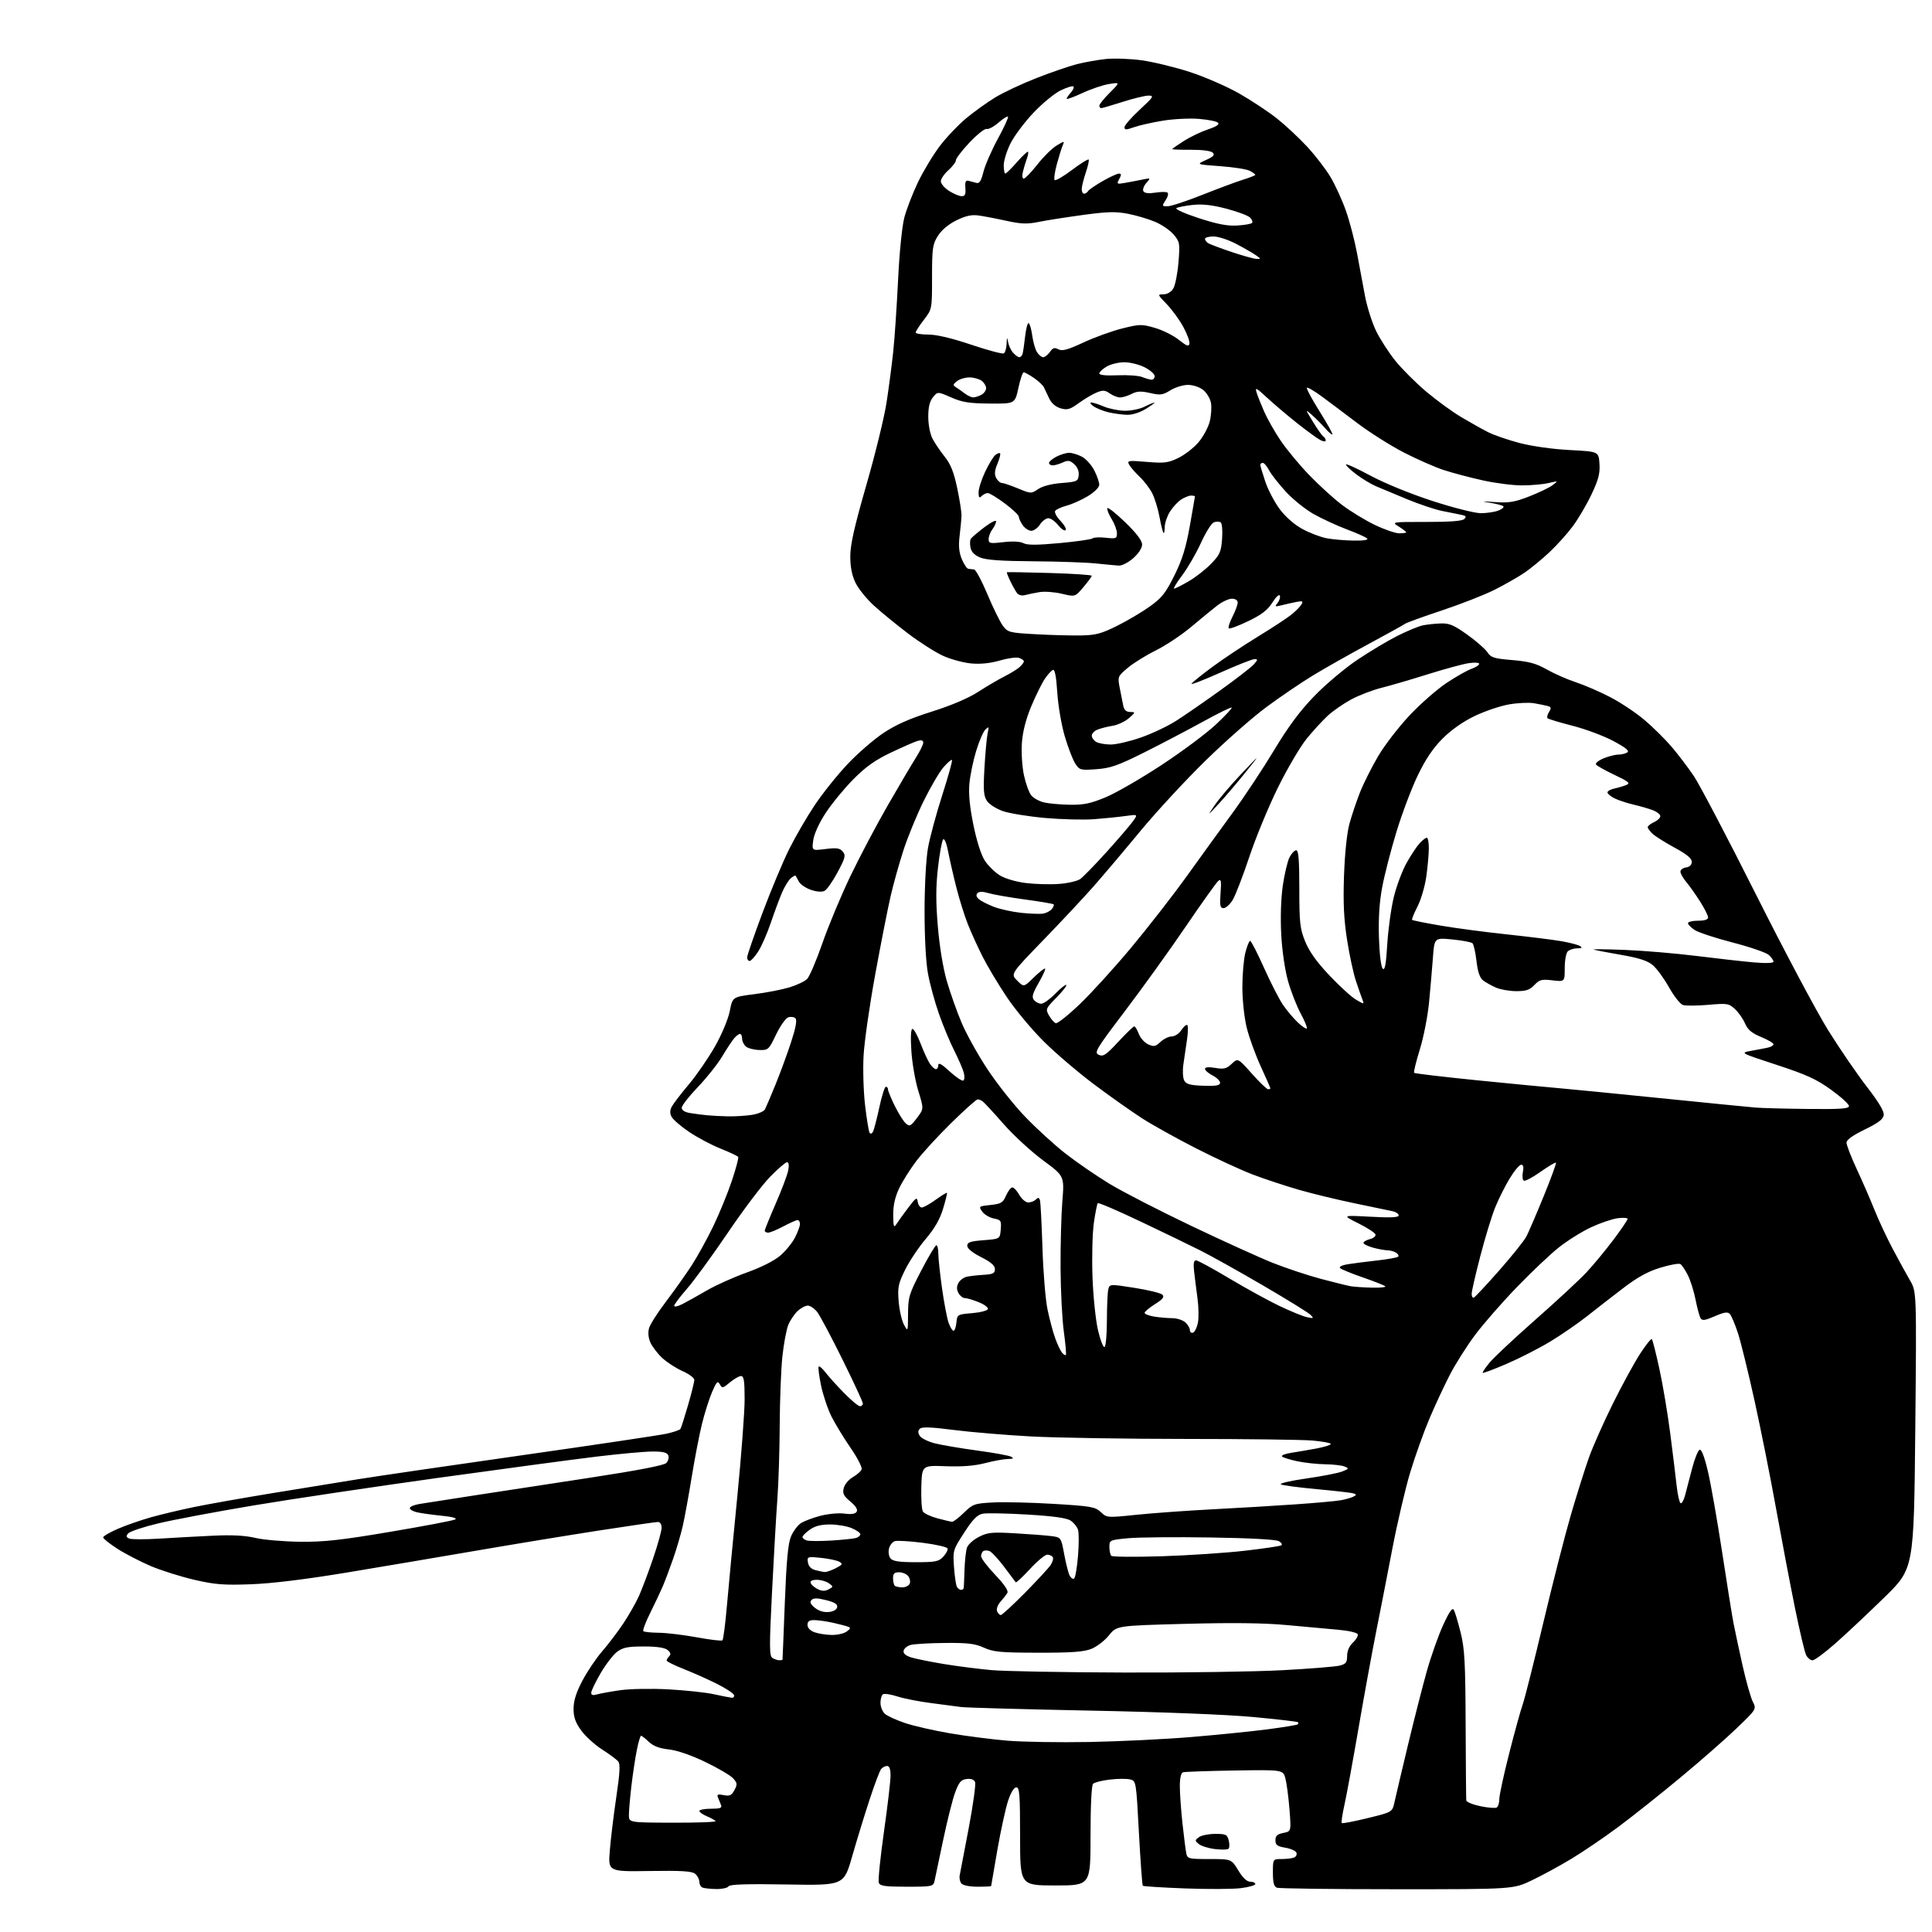 <?xml version="1.0" encoding="UTF-8" standalone="no"?>
<!-- Filename: 622bdcf2ebc4b64c7fbf3cb2ba1ba54f3d997367e44d9cf8ba687ddeae1b33e8.svg -->
<!-- Created with https://svgstud.io -->
<svg
  version="1.1"
  xmlns="http://www.w3.org/2000/svg"
  xmlns:xlink="http://www.w3.org/1999/xlink"
  xmlns:svg="http://www.w3.org/2000/svg"
  xmlns:rdf="http://www.w3.org/1999/02/22-rdf-syntax-ns#"
  xmlns:cc="http://creativecommons.org/ns#"
  xmlns:dc="http://purl.org/dc/elements/1.1/"
  viewBox="0 0 768 768"
  width="768"
  height="768"
  role="img"
  aria-labelledby="titleID descID"
>
  <title id="titleID">Old samurai</title>
  <desc id="descID">AI-generated SVG illustration: Old samurai, created on https://svgstud.io</desc>

  <rect width="100%" height="100%" fill="white" />


  <path stroke="none" fill="black" fill-rule="evenodd" d="M284.69,750.92C282.39,750.88 279.94,750.62 279.25,750.34C278.56,750.06 278.00,749.03 278.00,748.04C278.00,747.05 277.25,745.63 276.34,744.87C275.05,743.81 270.99,743.56 258.20,743.75C241.72,744.01 241.72,744.01 242.42,735.49C242.80,730.81 243.96,721.26 245.00,714.27C246.43,704.63 246.61,701.23 245.74,700.18C245.10,699.42 242.22,697.28 239.32,695.43C236.43,693.58 232.69,690.18 231.03,687.88C228.74,684.72 228.00,682.62 228.00,679.25C228.00,676.09 229.02,672.85 231.50,668.12C233.43,664.46 236.95,659.22 239.33,656.48C241.70,653.74 245.46,648.80 247.68,645.50C249.89,642.20 252.72,637.25 253.96,634.50C255.20,631.75 257.74,625.02 259.60,619.55C261.47,614.08 263.00,608.57 263.00,607.30C263.00,605.97 262.40,605.00 261.56,605.00C260.77,605.00 249.86,606.59 237.31,608.53C224.77,610.48 203.03,614.05 189.00,616.47C174.97,618.88 152.03,622.76 138.00,625.09C121.35,627.84 108.07,629.47 99.73,629.77C88.94,630.17 85.46,629.89 77.28,628.00C71.95,626.77 64.20,624.33 60.05,622.58C55.90,620.82 49.91,617.73 46.75,615.71C43.59,613.68 41.00,611.63 41.00,611.14C41.00,610.66 43.63,609.12 46.85,607.73C50.06,606.33 56.02,604.26 60.10,603.12C64.17,601.98 71.93,600.14 77.34,599.03C82.75,597.92 96.70,595.45 108.34,593.54C119.98,591.64 135.35,589.14 142.50,587.99C149.65,586.84 178.93,582.56 207.56,578.48C236.19,574.40 261.95,570.56 264.80,569.95C267.65,569.34 270.22,568.46 270.50,568.00C270.78,567.54 272.14,563.29 273.51,558.57C274.88,553.84 276.00,549.32 276.00,548.53C276.00,547.74 273.86,546.15 271.25,545.00C268.64,543.84 264.98,541.46 263.13,539.70C261.28,537.94 259.20,535.19 258.50,533.58C257.72,531.77 257.53,529.62 258.02,527.93C258.45,526.43 261.49,521.67 264.78,517.35C268.06,513.03 272.64,506.57 274.96,503.00C277.27,499.43 281.13,492.42 283.54,487.43C285.94,482.45 289.25,474.37 290.89,469.49C292.53,464.60 293.68,460.30 293.45,459.91C293.21,459.53 290.04,458.03 286.39,456.57C282.75,455.11 277.13,452.12 273.91,449.94C270.68,447.75 267.57,445.07 266.99,443.98C266.23,442.56 266.26,441.39 267.07,439.86C267.70,438.69 270.77,434.69 273.89,430.97C277.01,427.26 281.68,420.46 284.28,415.86C286.96,411.11 289.47,405.09 290.10,401.90C291.20,396.30 291.20,396.30 299.85,395.20C304.61,394.60 310.89,393.38 313.81,392.50C316.72,391.61 319.89,390.11 320.85,389.15C321.80,388.20 324.53,381.81 326.91,374.96C329.29,368.11 334.25,356.20 337.94,348.50C341.62,340.80 348.34,328.08 352.85,320.23C357.37,312.38 362.40,303.86 364.03,301.28C365.67,298.71 367.00,295.99 367.00,295.24C367.00,294.29 366.31,294.07 364.75,294.53C363.51,294.89 358.72,296.99 354.10,299.19C347.74,302.23 344.11,304.82 339.10,309.90C335.47,313.58 330.55,319.59 328.16,323.25C325.56,327.24 323.60,331.57 323.27,334.05C322.71,338.18 322.71,338.18 328.16,337.50C332.62,336.94 333.86,337.13 335.02,338.52C336.26,340.02 336.01,341.00 332.97,346.71C331.06,350.28 328.74,353.60 327.82,354.10C326.76,354.66 324.76,354.53 322.42,353.75C320.37,353.06 318.20,351.60 317.60,350.50C316.99,349.40 316.40,348.32 316.27,348.11C316.15,347.89 315.30,348.34 314.39,349.09C313.47,349.85 311.89,352.43 310.86,354.82C309.84,357.22 307.83,362.62 306.40,366.84C304.97,371.05 302.72,376.19 301.39,378.25C300.06,380.31 298.53,382.00 297.99,382.00C297.44,382.00 297.00,381.36 297.00,380.58C297.00,379.80 299.75,371.81 303.12,362.83C306.49,353.85 311.26,342.45 313.73,337.50C316.20,332.55 320.75,324.71 323.84,320.09C326.93,315.46 332.77,308.16 336.82,303.86C340.86,299.56 347.32,293.94 351.18,291.38C356.20,288.04 361.65,285.63 370.43,282.87C378.20,280.42 384.93,277.55 388.85,275.02C392.24,272.83 396.93,270.07 399.26,268.90C401.59,267.73 404.29,266.07 405.25,265.23C406.21,264.38 407.00,263.34 407.00,262.91C407.00,262.48 406.13,261.86 405.06,261.52C404.00,261.18 400.55,261.66 397.39,262.58C393.63,263.67 389.72,264.07 386.07,263.73C383.01,263.45 378.02,262.11 375.00,260.75C371.98,259.40 365.70,255.41 361.06,251.90C356.42,248.38 350.26,243.35 347.38,240.72C344.50,238.09 341.21,234.01 340.07,231.65C338.66,228.73 338.00,225.40 338.00,221.16C338.00,216.51 339.61,209.39 344.41,192.73C347.94,180.50 351.54,165.78 352.42,160.00C353.31,154.22 354.49,145.22 355.05,140.00C355.61,134.78 356.48,121.95 356.99,111.50C357.52,100.47 358.57,89.98 359.48,86.50C360.34,83.20 362.78,76.90 364.88,72.50C366.99,68.10 370.87,61.65 373.51,58.16C376.15,54.67 380.88,49.68 384.02,47.06C387.17,44.44 392.41,40.68 395.66,38.70C398.92,36.73 406.29,33.27 412.04,31.02C417.79,28.78 424.98,26.30 428.00,25.53C431.02,24.75 436.20,23.82 439.50,23.47C442.80,23.11 449.26,23.34 453.86,23.97C458.46,24.61 467.10,26.71 473.06,28.65C479.02,30.59 487.86,34.45 492.70,37.22C497.54,39.99 504.25,44.44 507.62,47.11C510.98,49.78 516.38,54.82 519.62,58.31C522.85,61.80 527.04,67.25 528.92,70.41C530.81,73.58 533.56,79.62 535.04,83.83C536.52,88.05 538.48,95.55 539.41,100.50C540.33,105.45 541.76,113.10 542.58,117.50C543.40,121.90 545.39,128.20 546.99,131.50C548.59,134.80 552.07,140.19 554.72,143.48C557.38,146.76 562.91,152.28 567.02,155.74C571.14,159.20 577.42,163.77 581.00,165.89C584.58,168.01 589.36,170.69 591.64,171.84C593.92,172.99 599.54,174.91 604.14,176.12C609.03,177.40 617.27,178.55 624.00,178.90C635.50,179.50 635.50,179.50 635.81,184.36C636.06,188.24 635.42,190.69 632.64,196.54C630.73,200.57 627.39,206.26 625.22,209.18C623.05,212.11 618.85,216.77 615.89,219.55C612.92,222.32 608.48,225.98 606.00,227.67C603.52,229.35 598.18,232.40 594.13,234.44C590.08,236.48 580.63,240.18 573.13,242.67C565.63,245.16 559.05,247.55 558.50,247.98C557.95,248.41 551.42,252.03 544.00,256.02C536.58,260.01 526.66,265.62 521.96,268.48C517.26,271.33 508.94,276.98 503.47,281.03C497.99,285.07 487.04,294.70 479.14,302.44C471.23,310.17 459.56,322.80 453.20,330.50C446.84,338.20 438.46,348.10 434.58,352.50C430.70,356.90 421.71,366.50 414.61,373.83C401.71,387.16 401.71,387.16 404.34,389.80C406.98,392.43 406.98,392.43 410.78,388.71C412.87,386.67 414.94,385.00 415.37,385.00C415.80,385.00 414.72,387.49 412.98,390.53C410.42,395.01 410.05,396.35 411.03,397.53C411.70,398.34 413.00,399.00 413.92,399.00C414.84,399.00 417.34,397.21 419.48,395.02C421.62,392.83 423.60,391.26 423.87,391.54C424.15,391.82 422.38,394.07 419.95,396.55C415.67,400.92 415.57,401.15 417.01,403.70C417.83,405.15 419.04,406.52 419.69,406.73C420.35,406.95 424.57,403.61 429.08,399.31C433.59,395.02 442.74,384.98 449.41,377.00C456.08,369.02 466.07,356.20 471.61,348.50C477.14,340.80 485.46,329.32 490.08,322.98C494.71,316.64 502.08,305.51 506.46,298.23C512.11,288.83 516.74,282.61 522.46,276.70C526.88,272.12 534.56,265.65 539.52,262.32C544.49,258.98 551.69,254.68 555.52,252.75C559.36,250.83 563.85,248.96 565.50,248.61C567.15,248.26 570.37,247.91 572.65,247.83C576.10,247.70 577.87,248.45 583.25,252.28C586.79,254.81 590.40,257.97 591.27,259.29C592.65,261.40 593.88,261.79 601.17,262.39C607.81,262.95 610.60,263.71 614.94,266.16C617.94,267.85 623.11,270.12 626.44,271.21C629.77,272.30 635.90,274.95 640.06,277.11C644.22,279.26 650.40,283.38 653.78,286.26C657.17,289.14 662.02,293.95 664.56,296.94C667.10,299.93 671.02,305.08 673.27,308.40C675.52,311.72 686.64,332.89 697.97,355.46C709.30,378.03 722.26,402.41 726.77,409.62C731.27,416.84 738.15,426.87 742.04,431.92C746.86,438.15 749.03,441.79 748.81,443.29C748.58,444.92 746.61,446.41 741.27,449.00C736.47,451.33 734.03,453.08 734.02,454.23C734.01,455.18 735.84,459.91 738.08,464.73C740.33,469.55 743.51,476.88 745.16,481.00C746.81,485.12 750.08,492.10 752.41,496.50C754.74,500.90 757.83,506.52 759.27,509.00C761.88,513.50 761.88,513.50 761.35,568.50C760.81,623.50 760.81,623.50 749.16,634.90C742.75,641.17 734.01,649.38 729.74,653.15C725.48,656.92 721.33,660.00 720.53,660.00C719.73,660.00 718.59,659.10 718.00,658.00C717.41,656.90 715.36,648.24 713.44,638.75C711.52,629.26 708.17,611.60 705.98,599.50C703.80,587.40 699.98,568.27 697.50,557.00C695.02,545.73 692.04,533.58 690.88,530.00C689.71,526.42 688.25,522.96 687.63,522.31C686.76,521.39 685.39,521.60 681.66,523.22C677.79,524.91 676.66,525.07 676.01,524.02C675.57,523.30 674.66,519.97 674.01,516.63C673.35,513.29 671.96,508.88 670.92,506.84C669.88,504.80 668.55,502.84 667.97,502.48C667.39,502.12 663.82,502.77 660.04,503.92C655.08,505.43 650.98,507.68 645.33,511.99C641.02,515.28 634.50,520.34 630.84,523.24C627.17,526.13 620.60,530.66 616.23,533.30C611.86,535.94 604.11,539.90 599.02,542.10C593.93,544.29 589.60,545.93 589.41,545.74C589.21,545.55 590.43,543.72 592.11,541.68C593.80,539.64 602.00,531.96 610.34,524.61C618.68,517.27 627.77,508.84 630.55,505.88C633.33,502.92 638.17,497.08 641.30,492.91C644.44,488.74 647.00,484.97 647.00,484.53C647.00,484.09 645.20,483.98 643.00,484.27C640.80,484.57 636.03,486.20 632.40,487.90C628.77,489.60 623.01,493.21 619.60,495.92C616.20,498.63 608.71,505.72 602.96,511.68C597.20,517.63 589.79,526.11 586.49,530.50C583.18,534.90 578.62,542.10 576.34,546.50C574.07,550.90 570.39,558.80 568.17,564.05C565.95,569.29 562.54,578.83 560.60,585.22C558.67,591.62 555.46,605.33 553.47,615.68C551.49,626.03 548.57,641.02 546.97,649.00C545.38,656.98 542.25,674.08 540.03,687.00C537.81,699.92 535.30,713.59 534.45,717.38C533.61,721.16 533.12,724.45 533.36,724.70C533.61,724.94 538.23,724.06 543.63,722.74C553.46,720.34 553.46,720.34 554.32,716.42C554.79,714.26 557.18,704.17 559.61,694.00C562.05,683.83 565.44,670.55 567.13,664.50C568.83,658.45 571.77,650.12 573.67,646.00C576.19,640.52 577.34,638.90 577.94,640.00C578.40,640.83 579.61,644.88 580.63,649.00C582.22,655.39 582.52,660.80 582.61,685.50C582.68,701.45 582.79,715.03 582.86,715.68C582.94,716.33 585.47,717.37 588.49,718.00C591.50,718.62 594.43,718.85 594.99,718.51C595.54,718.16 596.00,716.65 596.00,715.14C596.00,713.63 597.77,705.44 599.94,696.95C602.10,688.45 604.52,679.69 605.32,677.47C606.11,675.25 609.79,660.63 613.51,644.97C617.22,629.31 622.17,609.98 624.50,602.00C626.84,594.02 630.03,583.90 631.59,579.50C633.15,575.10 637.45,565.42 641.13,558.00C644.81,550.58 649.69,541.64 651.97,538.14C654.24,534.64 656.34,532.01 656.64,532.31C656.93,532.60 658.28,537.94 659.64,544.17C661.00,550.40 662.95,562.02 663.97,570.00C664.99,577.98 666.14,587.31 666.51,590.75C666.89,594.19 667.58,597.24 668.05,597.53C668.52,597.82 669.35,596.36 669.88,594.28C670.42,592.20 671.68,587.39 672.68,583.58C673.68,579.77 675.02,576.49 675.65,576.28C676.38,576.04 677.60,579.28 678.93,584.93C680.10,589.90 682.61,604.21 684.53,616.73C686.44,629.25 688.48,641.98 689.05,645.00C689.63,648.02 691.27,655.67 692.68,662.00C694.10,668.33 695.94,674.83 696.76,676.45C698.26,679.40 698.26,679.40 690.38,686.98C686.05,691.15 675.96,699.99 667.96,706.63C659.96,713.27 648.87,722.09 643.31,726.22C637.75,730.36 629.43,736.02 624.82,738.80C620.22,741.59 613.10,745.47 609.00,747.43C601.56,751.00 601.56,751.00 555.36,751.00C529.95,751.00 508.45,750.73 507.58,750.39C506.41,749.94 506.00,748.39 506.00,744.39C506.00,739.00 506.00,739.00 509.42,739.00C511.30,739.00 513.52,738.74 514.36,738.42C515.19,738.10 515.64,737.23 515.36,736.49C515.08,735.75 513.08,734.85 510.92,734.49C507.70,733.94 507.00,733.42 507.00,731.54C507.00,729.77 507.72,729.11 510.14,728.62C513.27,728.00 513.27,728.00 512.59,719.25C512.21,714.44 511.48,708.92 510.98,707.00C510.06,703.50 510.06,703.50 490.78,703.80C480.18,703.97 470.94,704.30 470.25,704.52C469.47,704.78 469.00,706.85 469.00,710.05C469.00,712.86 469.47,719.51 470.05,724.83C470.63,730.15 471.31,735.51 471.57,736.75C472.01,738.88 472.52,739.00 480.78,739.00C489.51,739.00 489.51,739.00 492.23,743.50C494.02,746.46 495.65,748.00 496.98,748.00C498.09,748.00 499.00,748.42 499.00,748.93C499.00,749.44 496.41,750.18 493.25,750.57C490.09,750.97 480.13,751.02 471.11,750.68C462.10,750.34 454.53,749.86 454.29,749.62C454.04,749.37 453.35,739.90 452.74,728.56C451.64,708.04 451.63,707.94 449.24,707.35C447.92,707.01 444.30,707.04 441.18,707.41C438.07,707.77 435.07,708.53 434.51,709.09C433.90,709.71 433.50,717.83 433.50,729.80C433.50,749.50 433.50,749.50 419.50,749.50C405.50,749.50 405.50,749.50 405.50,730.00C405.50,713.33 405.28,710.50 404.00,710.50C403.08,710.50 401.82,712.55 400.73,715.84C399.76,718.77 397.84,727.54 396.48,735.31C395.12,743.09 394.00,749.57 394.00,749.72C394.00,749.88 391.58,750.00 388.62,750.00C385.43,750.00 382.81,749.47 382.16,748.70C381.57,747.98 381.27,746.52 381.50,745.45C381.73,744.38 383.33,735.97 385.07,726.77C386.81,717.56 387.95,709.32 387.62,708.45C387.22,707.41 386.07,706.98 384.28,707.18C382.02,707.45 381.23,708.36 379.69,712.50C378.67,715.25 376.52,723.80 374.91,731.50C373.31,739.20 371.76,746.51 371.48,747.75C370.98,749.91 370.53,750.00 360.45,750.00C351.82,750.00 349.83,749.72 349.34,748.43C349.00,747.57 349.93,738.46 351.38,728.18C352.84,717.91 354.02,707.81 354.01,705.75C354.00,703.24 353.55,702.00 352.62,702.00C351.86,702.00 350.79,702.56 350.24,703.25C349.69,703.94 347.61,709.45 345.63,715.50C343.64,721.55 340.54,731.67 338.73,738.00C335.43,749.50 335.43,749.50 312.86,749.11C296.72,748.84 290.09,749.05 289.58,749.86C289.20,750.49 287.00,750.96 284.69,750.92zM488.31,734.95C487.86,735.31 485.41,735.34 482.86,735.02C480.31,734.70 477.46,733.80 476.52,733.02C474.92,731.69 474.93,731.53 476.60,730.30C477.58,729.59 480.50,729.00 483.08,729.00C487.33,729.00 487.85,729.25 488.45,731.64C488.81,733.10 488.75,734.59 488.31,734.95zM267.44,724.55C277.03,724.58 284.68,724.30 284.46,723.93C284.23,723.56 282.68,722.70 281.02,722.01C279.36,721.32 278.00,720.36 278.00,719.88C278.00,719.40 280.07,719.00 282.61,719.00C286.31,719.00 287.09,718.70 286.61,717.50C286.27,716.67 285.73,715.33 285.39,714.50C284.91,713.31 285.38,713.13 287.68,713.59C290.07,714.06 290.81,713.72 291.95,711.59C293.17,709.31 293.11,708.78 291.42,706.91C290.37,705.75 285.38,702.82 280.34,700.40C274.67,697.68 269.13,695.78 265.83,695.42C262.11,695.01 259.73,694.11 257.95,692.42C256.54,691.09 255.14,690.00 254.83,690.00C254.52,690.00 253.76,692.59 253.13,695.75C252.50,698.91 251.54,705.31 250.99,709.97C250.45,714.63 250.00,719.81 250.00,721.47C250.00,724.50 250.00,724.50 267.44,724.55zM433.00,692.47C444.82,692.25 463.05,691.37 473.50,690.50C483.95,689.63 497.66,688.24 503.96,687.42C510.26,686.59 515.62,685.71 515.87,685.46C516.13,685.21 516.15,684.81 515.92,684.59C515.69,684.36 507.74,683.44 498.25,682.55C487.89,681.57 461.93,680.55 433.25,679.99C406.99,679.47 383.93,678.83 382.00,678.56C380.07,678.28 374.68,677.58 370.00,676.98C365.32,676.39 359.37,675.22 356.77,674.38C354.17,673.54 351.58,673.14 351.02,673.49C350.46,673.83 350.00,675.37 350.00,676.90C350.00,678.44 350.79,680.40 351.75,681.26C352.71,682.12 356.34,683.78 359.81,684.95C363.29,686.11 371.39,687.96 377.81,689.05C384.24,690.14 394.45,691.45 400.50,691.95C406.55,692.45 421.18,692.69 433.00,692.47zM290.83,674.87C291.57,674.94 291.98,674.44 291.76,673.77C291.53,673.09 288.45,671.09 284.92,669.32C281.39,667.56 275.46,664.91 271.75,663.44C268.04,661.98 265.00,660.47 265.00,660.09C265.00,659.71 265.47,658.93 266.04,658.36C266.77,657.63 266.57,656.88 265.39,655.91C264.25,654.96 261.13,654.50 255.92,654.50C249.58,654.50 247.63,654.89 245.32,656.60C243.77,657.76 240.82,661.59 238.77,665.10C236.72,668.62 235.03,672.11 235.02,672.87C235.01,673.82 235.69,674.03 237.25,673.57C238.49,673.20 242.65,672.45 246.50,671.89C250.40,671.33 258.88,671.18 265.65,671.54C272.33,671.90 280.43,672.76 283.65,673.46C286.87,674.17 290.10,674.80 290.83,674.87zM446.84,664.86C470.67,664.94 499.02,664.52 509.84,663.93C520.65,663.35 530.85,662.53 532.50,662.11C535.03,661.47 535.50,660.87 535.50,658.24C535.50,656.27 536.35,654.33 537.80,652.97C539.07,651.79 539.93,650.30 539.72,649.66C539.51,649.00 536.13,648.22 531.92,647.85C527.84,647.50 518.65,646.66 511.50,645.99C502.46,645.15 490.19,645.00 471.20,645.50C443.91,646.23 443.91,646.23 440.84,650.05C439.15,652.16 436.01,654.58 433.86,655.44C430.84,656.65 426.05,657.00 412.73,656.98C397.73,656.96 394.94,656.70 391.14,654.98C387.58,653.36 384.75,653.02 375.64,653.10C369.51,653.15 363.38,653.51 362.01,653.89C360.63,654.28 359.37,655.31 359.20,656.20C358.99,657.27 359.99,658.15 362.20,658.84C364.01,659.41 369.85,660.59 375.17,661.47C380.49,662.35 389.04,663.44 394.17,663.90C399.30,664.35 423.00,664.79 446.84,664.86zM309.75,659.98C310.44,659.99 311.03,659.89 311.06,659.75C311.09,659.61 311.51,649.38 311.98,637.00C312.63,620.33 313.26,613.53 314.43,610.77C315.30,608.72 317.06,606.35 318.35,605.50C319.64,604.66 323.14,603.33 326.14,602.55C329.13,601.77 333.42,601.38 335.66,601.68C338.42,602.05 340.00,601.81 340.54,600.94C341.06,600.09 340.21,598.70 338.04,596.89C335.32,594.63 334.86,593.68 335.41,591.50C335.77,590.05 337.40,588.11 339.02,587.18C340.64,586.26 342.21,584.87 342.51,584.10C342.81,583.34 340.85,579.51 338.15,575.60C335.46,571.70 332.04,566.08 330.55,563.13C329.06,560.17 327.18,554.60 326.38,550.75C325.58,546.90 325.16,543.51 325.45,543.22C325.74,542.93 326.96,544.00 328.18,545.60C329.39,547.19 332.70,550.86 335.54,553.75C338.38,556.64 341.21,559.00 341.85,559.00C342.48,559.00 343.00,558.51 343.00,557.91C343.00,557.32 339.36,549.45 334.90,540.43C330.45,531.41 325.92,522.90 324.83,521.51C323.74,520.13 322.07,519.00 321.12,519.00C320.16,519.00 318.34,519.96 317.08,521.14C315.81,522.32 314.15,524.79 313.38,526.62C312.62,528.46 311.55,534.14 311.01,539.23C310.47,544.33 310.00,556.60 309.95,566.50C309.90,576.40 309.48,589.67 309.01,596.00C308.54,602.33 307.59,618.90 306.89,632.82C305.79,654.73 305.82,658.27 307.06,659.06C307.85,659.56 309.06,659.98 309.75,659.98zM287.17,652.06C287.53,651.75 288.35,645.42 288.99,638.00C289.63,630.58 291.47,611.23 293.08,595.00C294.68,578.77 296.00,561.34 296.00,556.25C296.00,548.92 295.71,547.00 294.58,547.00C293.79,547.00 291.80,548.14 290.14,549.53C287.34,551.89 287.07,551.94 286.14,550.28C285.29,548.76 284.84,549.21 283.07,553.33C281.93,555.99 280.14,561.61 279.09,565.83C278.04,570.05 276.19,579.58 274.99,587.00C273.78,594.42 272.18,603.20 271.43,606.50C270.68,609.80 268.97,615.65 267.63,619.50C266.29,623.35 264.43,628.30 263.50,630.50C262.56,632.70 260.30,637.50 258.47,641.16C256.64,644.82 255.41,648.08 255.74,648.41C256.07,648.73 258.85,649.02 261.92,649.05C264.99,649.08 271.77,649.90 277.00,650.86C282.23,651.83 286.80,652.37 287.17,652.06zM330.56,649.92C332.79,649.96 335.49,649.36 336.56,648.57C338.17,647.39 338.25,647.05 337.00,646.60C336.18,646.30 333.48,645.60 331.00,645.05C328.52,644.50 325.26,644.04 323.75,644.02C321.70,644.01 321.00,644.49 321.00,645.92C321.00,647.10 322.06,648.22 323.75,648.84C325.26,649.39 328.33,649.88 330.56,649.92zM397.83,642.00C398.32,642.00 402.60,638.06 407.35,633.25C412.10,628.44 416.69,623.49 417.55,622.25C418.41,621.01 418.84,619.55 418.50,619.00C418.16,618.45 417.17,618.00 416.29,618.00C415.42,618.00 412.32,620.58 409.41,623.73C406.50,626.88 403.97,629.24 403.77,628.98C403.58,628.72 401.50,625.95 399.16,622.84C396.81,619.72 394.20,616.91 393.35,616.58C392.51,616.26 391.41,616.25 390.91,616.56C390.41,616.87 390.00,617.80 390.00,618.63C390.00,619.47 392.52,622.79 395.60,626.01C399.22,629.81 400.93,632.34 400.45,633.19C400.04,633.91 398.81,635.49 397.72,636.70C396.63,637.91 396.01,639.59 396.34,640.45C396.67,641.30 397.34,642.00 397.83,642.00zM329.41,640.80C331.29,640.62 332.60,639.87 332.79,638.88C333.01,637.70 331.84,636.94 328.40,636.08C324.93,635.20 323.42,635.19 322.60,636.02C321.80,636.84 322.15,637.67 323.92,639.12C325.45,640.37 327.48,640.99 329.41,640.80zM329.37,631.80C331.31,630.77 331.31,630.70 329.49,629.37C328.46,628.62 326.32,628.00 324.73,628.00C322.86,628.00 321.98,628.44 322.25,629.25C322.47,629.94 323.72,631.03 325.02,631.69C326.72,632.54 327.93,632.57 329.37,631.80zM382.06,632.00C382.58,632.00 383.05,631.66 383.10,631.25C383.16,630.84 383.29,627.58 383.41,624.00C383.52,620.42 383.96,616.48 384.38,615.23C384.80,613.99 386.93,612.05 389.12,610.94C392.61,609.16 394.31,608.98 403.29,609.50C408.91,609.82 415.37,610.31 417.65,610.59C421.79,611.09 421.79,611.09 423.03,617.80C423.71,621.48 424.68,625.30 425.18,626.28C425.69,627.26 426.49,627.82 426.96,627.52C427.43,627.23 428.13,623.23 428.52,618.62C428.90,614.02 428.91,609.28 428.53,608.10C428.16,606.92 426.82,605.27 425.56,604.45C423.98,603.41 418.67,602.67 408.38,602.06C400.20,601.57 392.21,601.42 390.64,601.72C388.46,602.15 386.72,603.92 383.27,609.26C378.82,616.12 378.76,616.35 379.23,622.98C379.50,626.69 380.03,630.24 380.42,630.86C380.80,631.49 381.54,632.00 382.06,632.00zM358.70,631.00C360.00,631.00 361.32,630.32 361.64,629.49C361.96,628.66 361.67,627.31 360.99,626.49C360.31,625.67 358.69,625.00 357.38,625.00C355.55,625.00 355.00,625.54 355.00,627.33C355.00,628.62 355.30,629.97 355.67,630.33C356.03,630.70 357.40,631.00 358.70,631.00zM327.80,624.90C328.51,624.96 330.50,624.27 332.22,623.39C334.95,621.97 335.13,621.65 333.62,620.81C332.68,620.28 329.41,619.59 326.36,619.27C320.98,618.72 320.83,618.77 321.16,621.06C321.38,622.57 322.40,623.67 324.00,624.11C325.38,624.49 327.08,624.85 327.80,624.90zM364.08,621.00C371.91,621.00 373.16,620.75 374.98,618.80C376.11,617.58 376.87,616.12 376.68,615.55C376.49,614.97 372.10,613.96 366.92,613.30C361.74,612.64 356.71,612.34 355.75,612.62C354.79,612.90 353.73,614.23 353.39,615.58C353.05,616.95 353.32,618.68 354.01,619.51C354.93,620.62 357.48,621.00 364.08,621.00zM462.00,618.63C472.73,618.28 487.55,617.29 494.95,616.43C502.35,615.57 508.82,614.61 509.33,614.30C509.84,613.98 509.41,613.24 508.38,612.64C507.22,611.97 496.83,611.41 481.18,611.17C467.26,610.95 452.52,611.09 448.43,611.47C441.16,612.16 441.00,612.23 441.00,614.92C441.00,616.43 441.34,618.02 441.75,618.46C442.16,618.90 451.27,618.97 462.00,618.63zM119.24,612.87C128.79,612.98 135.51,612.24 155.24,608.90C168.58,606.65 180.15,604.45 180.95,604.00C181.85,603.50 179.78,602.94 175.45,602.51C171.63,602.13 167.24,601.51 165.69,601.14C164.14,600.77 162.89,600.03 162.90,599.49C162.91,598.94 164.63,598.21 166.71,597.86C168.80,597.52 178.38,596.02 188.00,594.54C197.62,593.06 218.53,589.86 234.46,587.43C253.14,584.58 263.92,582.51 264.84,581.59C265.63,580.80 266.00,579.45 265.67,578.58C265.22,577.40 263.64,577.00 259.46,577.00C256.37,577.00 246.35,577.91 237.18,579.02C228.00,580.13 199.57,583.95 174.00,587.50C148.43,591.06 115.41,595.99 100.64,598.46C85.87,600.94 68.91,604.13 62.95,605.56C57.00,606.98 51.60,608.78 50.95,609.56C50.02,610.68 50.13,611.11 51.45,611.62C52.37,611.97 57.71,611.98 63.31,611.63C68.92,611.28 78.45,610.76 84.50,610.47C92.13,610.10 97.34,610.36 101.50,611.34C104.80,612.11 112.78,612.80 119.24,612.87zM330.50,612.39C334.90,612.11 339.29,611.66 340.25,611.38C341.21,611.10 342.00,610.42 342.00,609.88C342.00,609.34 340.44,608.25 338.53,607.45C336.62,606.65 332.76,606.00 329.94,606.00C326.36,606.00 323.93,606.62 321.90,608.07C320.31,609.21 319.00,610.52 319.00,610.99C319.00,611.47 319.79,612.08 320.75,612.36C321.71,612.65 326.10,612.66 330.50,612.39zM378.46,604.93C378.98,604.97 381.10,603.35 383.17,601.34C386.72,597.87 387.33,597.65 394.71,597.25C398.99,597.02 409.85,597.27 418.82,597.81C433.74,598.71 435.36,598.99 437.59,601.08C440.00,603.35 440.11,603.36 451.76,602.15C458.22,601.48 471.82,600.50 482.00,599.97C492.18,599.45 507.02,598.56 515.00,598.00C522.98,597.45 531.08,596.71 533.00,596.37C534.92,596.02 537.17,595.38 538.00,594.94C539.33,594.22 539.33,594.08 538.00,593.65C537.17,593.38 530.65,592.62 523.50,591.97C516.35,591.32 509.91,590.46 509.18,590.07C508.46,589.67 512.97,588.62 519.21,587.73C525.46,586.84 531.90,585.59 533.53,584.95C536.26,583.87 536.34,583.71 534.50,582.96C533.40,582.51 529.93,582.11 526.80,582.07C523.66,582.03 518.71,581.50 515.80,580.89C512.88,580.28 510.12,579.43 509.65,579.00C509.19,578.56 510.76,577.91 513.15,577.54C515.54,577.17 520.09,576.39 523.25,575.81C526.41,575.22 529.00,574.41 529.00,574.01C529.00,573.61 525.74,572.99 521.75,572.64C517.76,572.29 495.15,572.00 471.50,572.00C447.85,571.99 420.20,571.55 410.06,571.02C399.92,570.48 386.03,569.32 379.19,568.44C370.10,567.27 366.46,567.14 365.65,567.95C364.86,568.74 364.85,569.54 365.62,570.78C366.21,571.72 368.90,573.06 371.60,573.75C374.29,574.43 381.90,575.72 388.50,576.62C395.10,577.51 401.18,578.62 402.00,579.09C403.10,579.71 402.73,579.95 400.64,579.97C399.07,579.99 395.02,580.72 391.64,581.60C387.45,582.69 382.49,583.09 376.00,582.85C366.50,582.50 366.50,582.50 366.24,591.00C366.10,595.67 366.39,600.12 366.88,600.88C367.37,601.63 369.96,602.84 372.64,603.56C375.31,604.28 377.93,604.90 378.46,604.93zM423.69,538.64C423.92,538.41 423.56,534.24 422.89,529.36C422.22,524.49 421.63,513.08 421.59,504.00C421.54,494.93 421.86,483.00 422.30,477.50C423.11,467.50 423.11,467.50 414.57,461.21C409.88,457.75 402.80,451.23 398.85,446.71C394.89,442.20 391.17,438.17 390.57,437.77C389.98,437.36 389.10,437.02 388.62,437.02C388.13,437.01 383.48,441.16 378.28,446.25C373.08,451.34 366.78,458.20 364.27,461.50C361.77,464.80 358.66,469.75 357.37,472.50C355.76,475.93 355.03,479.23 355.07,483.00C355.11,487.64 355.30,488.21 356.31,486.64C356.96,485.62 359.07,482.70 361.00,480.14C364.12,476.01 364.53,475.75 364.82,477.75C365.00,478.99 365.72,480.00 366.42,480.00C367.12,480.00 369.61,478.62 371.94,476.93C374.28,475.24 376.30,474.00 376.44,474.18C376.58,474.35 375.88,477.20 374.88,480.50C373.63,484.66 371.52,488.34 367.99,492.50C365.19,495.80 361.51,501.31 359.81,504.75C357.07,510.30 356.78,511.71 357.23,517.31C357.51,520.78 358.46,524.95 359.33,526.56C360.91,529.48 360.92,529.45 360.96,522.29C361.00,515.59 361.36,514.39 366.22,505.04C369.09,499.52 371.79,495.00 372.22,495.00C372.65,495.00 373.00,496.50 373.00,498.33C373.00,500.16 373.66,506.34 374.46,512.08C375.27,517.81 376.44,523.96 377.06,525.75C377.69,527.54 378.57,529.00 379.03,529.00C379.50,529.00 380.01,527.54 380.19,525.75C380.50,522.55 380.59,522.49 386.42,522.00C389.68,521.73 392.51,520.99 392.71,520.38C392.92,519.76 391.26,518.52 389.02,517.63C386.79,516.73 384.31,516.00 383.51,516.00C382.72,516.00 381.59,515.10 381.00,514.00C380.24,512.58 380.24,511.42 380.99,510.01C381.58,508.92 383.06,507.80 384.28,507.53C385.50,507.25 388.52,506.91 391.00,506.76C394.75,506.54 395.50,506.16 395.50,504.50C395.50,503.08 393.91,501.69 390.00,499.72C386.55,497.97 384.50,496.29 384.50,495.22C384.50,493.82 385.72,493.41 391.00,493.00C397.50,492.50 397.50,492.50 397.81,488.74C398.10,485.24 397.91,484.93 395.03,484.36C393.32,484.01 391.26,482.78 390.44,481.62C388.99,479.56 389.08,479.49 393.72,479.00C397.95,478.56 398.66,478.13 399.93,475.25C400.72,473.46 401.84,472.00 402.43,472.01C403.02,472.01 404.27,473.36 405.20,475.01C406.14,476.65 407.74,478.00 408.75,478.00C409.77,478.00 411.13,477.47 411.77,476.83C412.66,475.94 413.04,476.00 413.39,477.08C413.64,477.86 414.09,486.38 414.39,496.00C414.69,505.62 415.59,516.65 416.40,520.50C417.20,524.35 418.57,529.49 419.44,531.91C420.31,534.34 421.53,536.94 422.16,537.69C422.78,538.44 423.47,538.86 423.69,538.64zM439.08,535.45C439.59,535.14 440.01,530.30 440.01,524.69C440.02,519.09 440.28,513.58 440.58,512.45C441.12,510.42 441.24,510.41 451.03,511.95C456.47,512.80 461.44,514.02 462.08,514.66C462.95,515.55 462.23,516.46 459.11,518.43C456.85,519.86 455.00,521.41 455.00,521.88C455.00,522.35 456.69,523.02 458.75,523.36C460.81,523.70 464.04,523.98 465.92,523.99C467.80,524.00 470.17,524.74 471.17,525.65C472.18,526.57 473.00,527.95 473.00,528.74C473.00,529.52 473.55,529.98 474.22,529.76C474.90,529.53 475.77,527.81 476.17,525.93C476.57,524.04 476.50,519.58 476.01,516.00C475.53,512.42 474.92,507.59 474.66,505.25C474.33,502.30 474.57,501.00 475.42,501.00C476.09,501.00 482.01,504.21 488.57,508.13C495.13,512.05 504.10,516.98 508.50,519.09C512.90,521.19 517.85,523.22 519.50,523.58C522.19,524.18 522.35,524.09 521.00,522.70C520.17,521.85 511.69,516.60 502.14,511.03C492.60,505.46 481.35,499.18 477.14,497.07C472.94,494.95 462.17,489.74 453.21,485.49C444.25,481.23 436.68,477.98 436.39,478.28C436.10,478.57 435.40,482.11 434.82,486.15C434.25,490.19 434.01,499.80 434.28,507.50C434.56,515.29 435.53,524.72 436.47,528.76C437.40,532.75 438.58,535.76 439.08,535.45zM271.25,518.40C273.04,517.48 277.43,515.04 281.00,512.96C284.57,510.88 291.71,507.68 296.86,505.84C302.54,503.81 307.77,501.18 310.15,499.14C312.30,497.30 314.95,494.05 316.03,491.93C317.12,489.81 318.00,487.39 318.00,486.54C318.00,485.69 317.57,485.00 317.05,485.00C316.53,485.00 313.99,486.12 311.40,487.50C308.82,488.88 306.09,490.00 305.35,490.00C304.61,490.00 304.00,489.65 304.00,489.22C304.00,488.79 305.96,483.96 308.35,478.47C310.75,472.99 312.99,467.04 313.33,465.25C313.72,463.21 313.55,462.00 312.87,462.00C312.28,462.00 309.24,464.60 306.13,467.79C303.01,470.97 295.44,480.99 289.31,490.05C283.17,499.11 275.86,509.13 273.07,512.32C270.28,515.51 268.00,518.55 268.00,519.08C268.00,519.62 269.46,519.31 271.25,518.40zM585.86,515.83C586.33,515.65 590.87,510.79 595.95,505.03C601.02,499.28 605.89,493.20 606.76,491.53C607.63,489.86 610.72,482.67 613.63,475.55C616.54,468.42 618.74,462.41 618.51,462.18C618.29,461.95 615.52,463.60 612.37,465.83C609.22,468.07 606.23,469.64 605.72,469.33C605.21,469.01 605.06,467.46 605.37,465.88C605.77,463.92 605.55,463.00 604.69,463.00C603.99,463.00 601.93,465.46 600.11,468.47C598.28,471.48 595.69,476.68 594.34,480.02C592.98,483.36 590.34,492.04 588.45,499.30C586.56,506.56 585.01,513.33 585.01,514.33C585.00,515.34 585.39,516.02 585.86,515.83zM545.42,511.86C548.67,511.94 551.03,511.70 550.66,511.32C550.29,510.95 546.29,509.37 541.77,507.80C537.25,506.24 533.16,504.56 532.68,504.08C532.18,503.58 533.46,502.93 535.65,502.57C537.77,502.22 543.02,501.55 547.31,501.07C551.61,500.60 555.42,499.91 555.78,499.55C556.15,499.19 555.78,498.47 554.97,497.96C554.16,497.45 552.60,497.02 551.50,497.01C550.40,497.00 547.81,496.52 545.75,495.95C543.69,495.37 542.00,494.53 542.00,494.06C542.00,493.60 543.16,492.93 544.57,492.57C545.99,492.22 546.97,491.38 546.77,490.71C546.56,490.05 543.49,488.05 539.95,486.28C533.50,483.06 533.50,483.06 544.75,483.67C552.77,484.11 556.00,483.96 556.00,483.16C556.00,482.54 554.99,481.81 553.75,481.52C552.51,481.24 545.88,479.85 539.00,478.44C532.12,477.03 522.00,474.59 516.50,473.01C511.00,471.43 502.68,468.68 498.00,466.90C493.32,465.11 483.20,460.44 475.50,456.51C467.80,452.58 458.12,447.20 454.00,444.55C449.88,441.90 441.32,435.86 435.00,431.12C428.68,426.39 419.64,418.69 414.93,414.01C410.21,409.33 403.61,401.41 400.25,396.40C396.90,391.40 392.58,384.20 390.66,380.40C388.74,376.61 386.09,370.80 384.78,367.50C383.46,364.20 381.41,357.68 380.22,353.00C379.03,348.32 377.55,341.86 376.93,338.64C376.28,335.24 375.44,333.16 374.93,333.67C374.44,334.16 373.51,339.19 372.87,344.86C371.99,352.58 371.98,358.47 372.81,368.33C373.48,376.28 374.89,384.87 376.38,390.00C377.74,394.68 380.38,402.13 382.25,406.56C384.12,410.99 388.74,419.31 392.53,425.04C396.31,430.77 403.02,439.24 407.45,443.86C411.88,448.48 419.10,455.08 423.50,458.52C427.90,461.96 435.72,467.34 440.88,470.48C446.04,473.63 460.67,481.16 473.38,487.22C486.10,493.29 500.77,499.95 506.00,502.03C511.23,504.11 519.77,506.95 525.00,508.35C530.23,509.74 535.62,511.07 537.00,511.31C538.38,511.54 542.16,511.79 545.42,511.86zM347.02,449.88C347.43,449.12 348.56,444.79 349.53,440.25C350.50,435.71 351.67,432.00 352.14,432.00C352.62,432.00 353.00,432.48 353.00,433.06C353.00,433.65 354.19,436.57 355.66,439.55C357.12,442.53 359.08,445.67 360.01,446.51C361.58,447.93 361.95,447.75 364.49,444.43C367.25,440.80 367.25,440.80 365.04,433.65C363.83,429.72 362.58,422.56 362.28,417.75C361.93,412.21 362.09,409.00 362.72,409.00C363.27,409.00 364.71,411.59 365.92,414.75C367.12,417.91 368.77,421.51 369.58,422.75C370.39,423.99 371.49,425.00 372.02,425.00C372.56,425.00 373.00,424.27 373.00,423.37C373.00,422.24 374.39,423.02 377.52,425.92C380.01,428.21 382.46,429.84 382.95,429.53C383.45,429.22 383.50,427.74 383.07,426.24C382.64,424.73 380.92,420.80 379.26,417.50C377.59,414.20 374.88,407.68 373.24,403.00C371.59,398.32 369.63,391.12 368.88,387.00C368.05,382.45 367.52,372.62 367.53,362.00C367.55,351.85 368.12,341.35 368.90,337.00C369.64,332.88 372.19,323.44 374.57,316.03C376.95,308.63 378.69,302.36 378.43,302.10C378.17,301.84 376.63,303.17 375.00,305.06C373.38,306.95 369.83,313.00 367.13,318.50C364.43,324.00 360.82,332.77 359.13,338.00C357.43,343.23 355.12,351.50 354.00,356.38C352.88,361.26 350.13,375.21 347.91,387.38C345.68,399.55 343.60,414.03 343.29,419.56C342.98,425.09 343.25,434.04 343.89,439.44C344.53,444.85 345.33,449.72 345.66,450.27C346.03,450.86 346.58,450.70 347.02,449.88zM289.50,443.77C292.25,443.81 296.48,443.55 298.89,443.18C301.31,442.80 303.64,441.82 304.08,441.00C304.51,440.18 306.42,435.68 308.33,431.00C310.23,426.32 313.01,418.75 314.50,414.16C316.34,408.54 316.89,405.49 316.21,404.81C315.66,404.26 314.37,404.07 313.35,404.40C312.33,404.74 310.15,407.82 308.50,411.25C305.59,417.32 305.39,417.50 301.77,417.39C299.72,417.33 297.35,416.71 296.52,416.02C295.68,415.32 295.00,413.91 295.00,412.88C295.00,411.84 294.62,411.00 294.15,411.00C293.69,411.00 292.64,411.79 291.82,412.75C291.00,413.71 288.86,416.98 287.05,420.00C285.24,423.02 280.89,428.49 277.38,432.15C273.87,435.81 271.00,439.50 271.00,440.36C271.00,441.33 272.21,442.11 274.25,442.44C276.04,442.74 279.07,443.14 281.00,443.33C282.93,443.52 286.75,443.72 289.50,443.77zM718.75,440.83C731.71,440.96 735.00,440.73 735.00,439.67C735.00,438.93 731.80,436.02 727.89,433.20C722.08,429.00 718.14,427.20 706.24,423.30C691.69,418.53 691.69,418.53 696.09,417.73C698.52,417.29 701.51,416.72 702.75,416.45C703.99,416.18 705.00,415.58 705.00,415.11C705.00,414.65 702.77,413.34 700.04,412.21C696.30,410.65 694.74,409.33 693.67,406.82C692.89,405.00 691.09,402.43 689.67,401.12C687.24,398.87 686.62,398.77 679.05,399.44C674.62,399.82 670.11,399.85 669.02,399.51C667.92,399.16 665.42,395.99 663.45,392.47C661.47,388.94 658.58,384.98 657.01,383.66C654.92,381.90 651.56,380.81 644.33,379.56C638.92,378.62 634.05,377.68 633.50,377.47C632.95,377.25 638.58,377.32 646.00,377.61C653.42,377.91 666.25,378.99 674.50,380.02C682.75,381.05 692.99,382.20 697.25,382.57C702.01,382.98 705.00,382.86 705.00,382.27C705.00,381.74 704.15,380.54 703.11,379.60C702.06,378.65 695.61,376.43 688.77,374.67C681.93,372.90 675.14,370.66 673.67,369.70C672.20,368.74 671.00,367.51 671.00,366.98C671.00,366.44 672.80,366.00 675.00,366.00C677.62,366.00 679.00,365.55 679.00,364.70C679.00,363.98 677.59,361.17 675.87,358.45C674.15,355.73 671.67,352.23 670.37,350.67C669.07,349.12 668.00,347.24 668.00,346.49C668.00,345.75 669.01,345.00 670.25,344.82C671.69,344.61 672.50,343.81 672.50,342.57C672.50,341.23 670.49,339.56 665.79,337.02C662.11,335.02 658.17,332.56 657.04,331.54C655.92,330.52 655.00,329.30 655.00,328.82C655.00,328.35 656.12,327.44 657.50,326.82C658.88,326.19 660.00,325.13 660.00,324.46C660.00,323.79 658.76,322.75 657.25,322.15C655.74,321.55 652.25,320.53 649.50,319.89C646.75,319.24 643.26,318.09 641.75,317.33C640.24,316.57 639.00,315.52 639.00,314.99C639.00,314.47 640.24,313.77 641.75,313.45C643.26,313.12 645.40,312.49 646.50,312.04C648.19,311.34 647.45,310.71 641.75,308.01C638.04,306.25 634.74,304.40 634.43,303.89C634.11,303.38 635.45,302.29 637.40,301.48C639.34,300.67 641.96,299.99 643.22,299.98C644.47,299.98 646.11,299.58 646.86,299.11C647.83,298.49 646.29,297.22 641.36,294.58C637.59,292.56 630.29,289.83 625.14,288.51C619.99,287.19 615.50,285.84 615.17,285.51C614.85,285.18 615.11,284.06 615.76,283.01C616.74,281.45 616.65,281.04 615.22,280.65C614.27,280.39 611.81,279.89 609.75,279.54C607.69,279.20 603.19,279.41 599.75,280.03C596.31,280.64 590.22,282.71 586.22,284.62C581.59,286.84 576.96,290.09 573.49,293.55C569.66,297.39 566.72,301.73 563.58,308.25C561.13,313.34 557.31,323.43 555.11,330.67C552.90,337.92 550.35,347.80 549.45,352.64C548.33,358.59 547.91,365.06 548.15,372.67C548.36,379.29 548.98,384.38 549.65,385.05C550.51,385.91 550.96,383.47 551.46,375.35C551.83,369.38 553.00,360.94 554.06,356.60C555.11,352.25 557.39,346.18 559.10,343.10C560.82,340.02 563.15,336.49 564.29,335.25C565.42,334.01 566.72,333.00 567.17,333.00C567.63,333.00 567.99,334.91 567.98,337.25C567.97,339.59 567.51,344.65 566.97,348.50C566.42,352.35 564.85,357.70 563.46,360.39C562.08,363.08 561.13,365.46 561.34,365.67C561.56,365.89 566.63,366.91 572.62,367.93C578.60,368.96 590.48,370.53 599.00,371.43C607.52,372.34 617.23,373.54 620.57,374.12C623.91,374.69 627.28,375.57 628.07,376.06C629.14,376.74 628.86,376.97 626.95,376.98C625.55,376.99 623.86,377.54 623.20,378.20C622.54,378.86 622.00,381.85 622.00,384.84C622.00,390.28 622.00,390.28 617.12,389.70C612.83,389.19 611.96,389.42 609.94,391.56C608.12,393.50 606.65,394.00 602.79,394.00C600.12,394.00 596.49,393.37 594.72,392.61C592.95,391.84 590.64,390.55 589.58,389.75C588.24,388.72 587.44,386.40 586.93,382.04C586.53,378.60 585.81,375.42 585.35,374.97C584.88,374.52 581.28,373.83 577.35,373.45C570.19,372.76 570.19,372.76 569.61,380.63C569.29,384.96 568.60,393.00 568.07,398.50C567.54,404.00 565.88,412.44 564.38,417.25C562.89,422.06 561.88,426.21 562.14,426.47C562.40,426.74 573.61,428.06 587.06,429.42C600.50,430.77 614.88,432.16 619.00,432.50C623.12,432.85 641.58,434.66 660.00,436.53C678.42,438.40 695.52,440.09 698.00,440.29C700.48,440.49 709.81,440.73 718.75,440.83zM504.08,433.00C504.59,433.00 505.00,432.84 505.00,432.64C505.00,432.44 503.27,428.50 501.16,423.89C499.04,419.28 496.54,412.38 495.60,408.56C494.63,404.63 493.87,397.69 493.86,392.56C493.85,387.58 494.38,381.36 495.04,378.75C495.70,376.14 496.56,374.00 496.95,374.00C497.35,374.00 499.83,378.84 502.48,384.75C505.12,390.66 508.53,397.30 510.04,399.50C511.56,401.70 514.19,404.82 515.89,406.43C517.59,408.04 519.21,409.13 519.49,408.85C519.76,408.57 518.67,405.90 517.06,402.92C515.45,399.94 513.18,394.12 512.02,390.00C510.77,385.58 509.65,377.94 509.31,371.42C508.95,364.67 509.20,357.07 509.95,351.95C510.62,347.34 511.82,342.31 512.61,340.78C513.40,339.25 514.60,338.00 515.28,338.00C516.19,338.00 516.50,341.89 516.50,353.25C516.50,366.87 516.75,369.11 518.82,374.24C520.42,378.21 523.39,382.37 528.46,387.74C532.49,392.01 537.26,396.36 539.06,397.40C542.28,399.28 542.32,399.28 541.60,397.40C541.19,396.36 540.03,393.02 539.02,390.00C538.00,386.98 536.41,379.57 535.47,373.54C534.20,365.35 533.89,358.90 534.27,348.04C534.58,339.26 535.43,331.12 536.41,327.50C537.31,324.20 539.20,318.57 540.61,315.00C542.02,311.43 545.28,304.94 547.84,300.59C550.40,296.24 556.03,288.93 560.35,284.35C564.66,279.77 571.27,273.98 575.02,271.49C578.77,268.99 583.23,266.47 584.92,265.88C586.61,265.29 588.00,264.39 588.00,263.89C588.00,263.38 586.13,263.27 583.75,263.63C581.41,263.99 574.10,265.99 567.50,268.06C560.90,270.14 552.63,272.55 549.11,273.43C545.60,274.31 540.20,276.39 537.11,278.05C534.03,279.71 529.81,282.63 527.75,284.55C525.69,286.46 521.93,290.57 519.39,293.68C516.86,296.80 511.74,305.50 508.02,313.02C504.31,320.54 499.18,332.95 496.63,340.60C494.08,348.24 491.10,355.96 490.01,357.75C488.92,359.54 487.29,361.00 486.39,361.00C485.02,361.00 484.83,360.07 485.19,355.03C485.55,350.12 485.39,349.26 484.28,350.18C483.54,350.80 477.69,359.00 471.29,368.40C464.89,377.81 454.03,392.90 447.17,401.94C435.57,417.24 434.85,418.45 436.79,419.32C438.57,420.11 439.70,419.36 444.54,414.12C447.66,410.76 450.52,408.00 450.89,408.00C451.26,408.00 452.07,409.34 452.69,410.98C453.30,412.62 454.98,414.49 456.41,415.14C458.67,416.17 459.33,416.04 461.32,414.17C462.59,412.97 464.60,412.00 465.79,412.00C466.99,412.00 468.68,410.89 469.59,409.51C470.48,408.14 471.54,407.22 471.94,407.46C472.33,407.70 472.30,410.29 471.86,413.20C471.43,416.12 470.77,420.58 470.41,423.12C470.04,425.74 470.20,428.53 470.77,429.56C471.58,431.00 473.19,431.43 478.40,431.60C483.45,431.77 485.00,431.49 485.00,430.43C485.00,429.67 483.65,428.35 482.00,427.50C480.35,426.65 479.00,425.47 479.00,424.89C479.00,424.20 480.43,424.07 483.08,424.51C486.52,425.10 487.54,424.84 489.62,422.89C492.09,420.57 492.09,420.57 497.62,426.78C500.67,430.20 503.57,433.00 504.08,433.00zM414.72,363.16C415.94,362.95 417.47,362.14 418.11,361.37C418.76,360.59 419.08,359.75 418.83,359.49C418.58,359.24 413.45,358.37 407.44,357.56C401.42,356.75 394.94,355.62 393.04,355.05C390.74,354.37 389.25,354.35 388.58,355.02C387.92,355.68 388.07,356.47 389.04,357.36C389.84,358.10 392.52,359.49 395.00,360.45C397.48,361.41 402.43,362.50 406.00,362.87C409.57,363.24 413.50,363.38 414.72,363.16zM420.89,351.38C424.41,351.13 428.22,350.26 429.38,349.45C430.53,348.64 435.23,343.83 439.82,338.74C444.41,333.66 449.11,328.19 450.27,326.59C452.37,323.68 452.37,323.68 447.43,324.37C444.72,324.75 439.12,325.33 435.00,325.64C430.88,325.96 422.10,325.74 415.50,325.16C408.90,324.57 401.34,323.35 398.70,322.44C396.02,321.51 393.20,319.71 392.31,318.35C391.00,316.35 390.83,314.06 391.34,305.21C391.68,299.32 392.24,293.15 392.60,291.50C393.17,288.82 393.08,288.66 391.71,290.00C390.87,290.82 389.21,294.65 388.04,298.50C386.86,302.35 385.65,308.20 385.35,311.50C384.98,315.61 385.49,320.81 386.96,328.00C388.27,334.40 390.04,339.92 391.49,342.13C392.80,344.12 395.47,346.75 397.43,347.96C399.52,349.25 403.81,350.52 407.75,351.01C411.46,351.47 417.38,351.64 420.89,351.38zM484.48,319.50C479.85,324.50 479.85,324.50 482.94,319.97C484.64,317.48 489.43,311.85 493.59,307.47C501.16,299.50 501.16,299.50 495.13,307.00C491.81,311.12 487.02,316.75 484.48,319.50zM425.32,319.90C430.82,319.98 433.57,319.40 439.55,316.91C443.63,315.22 453.61,309.45 461.74,304.10C469.87,298.76 479.56,291.53 483.29,288.05C487.01,284.57 489.85,281.52 489.61,281.28C489.36,281.03 484.29,283.52 478.33,286.80C472.37,290.08 461.88,295.58 455.00,299.03C444.40,304.33 441.49,305.36 435.86,305.77C429.49,306.23 429.14,306.14 427.43,303.53C426.45,302.03 424.57,297.14 423.25,292.65C421.93,288.14 420.60,280.36 420.28,275.22C419.90,269.13 419.32,266.06 418.60,266.29C418.00,266.49 416.52,268.09 415.33,269.85C414.14,271.61 411.71,276.53 409.94,280.77C407.81,285.87 406.55,290.80 406.22,295.26C405.95,299.02 406.30,304.71 407.02,308.09C407.73,311.43 409.04,315.06 409.93,316.16C410.82,317.26 413.11,318.53 415.02,318.98C416.94,319.43 421.57,319.84 425.32,319.90zM441.50,295.96C443.70,295.97 449.10,294.72 453.50,293.18C457.90,291.65 464.20,288.67 467.50,286.56C470.80,284.46 478.68,279.02 485.00,274.48C491.32,269.94 497.36,265.28 498.40,264.11C500.03,262.31 500.08,262.00 498.72,262.00C497.84,262.00 491.70,264.42 485.07,267.39C478.45,270.35 473.29,272.33 473.62,271.80C473.96,271.26 477.66,268.28 481.86,265.16C486.06,262.05 494.23,256.61 500.00,253.08C505.78,249.56 511.85,245.56 513.50,244.21C515.15,242.86 516.90,241.06 517.38,240.22C518.12,238.95 517.77,238.80 515.25,239.30C513.59,239.63 510.94,240.22 509.37,240.62C506.80,241.26 506.64,241.16 507.84,239.70C508.58,238.80 509.00,237.49 508.76,236.79C508.52,236.06 507.24,237.23 505.81,239.50C503.89,242.53 501.55,244.33 496.16,246.93C492.24,248.82 488.77,250.10 488.45,249.78C488.12,249.46 488.79,247.37 489.93,245.14C491.07,242.91 492.00,240.39 492.00,239.54C492.00,238.60 491.10,238.00 489.68,238.00C488.40,238.00 485.77,239.24 483.82,240.75C481.88,242.26 477.19,246.10 473.42,249.27C469.64,252.45 463.32,256.64 459.37,258.60C455.42,260.55 450.40,263.68 448.21,265.55C444.25,268.94 444.24,268.98 445.16,273.73C445.67,276.35 446.30,279.51 446.56,280.75C446.88,282.26 447.78,283.01 449.27,283.03C451.44,283.06 451.42,283.13 448.75,285.49C447.23,286.82 444.31,288.18 442.25,288.52C440.19,288.85 437.49,289.54 436.25,290.04C435.01,290.55 434.00,291.62 434.00,292.43C434.00,293.24 434.79,294.36 435.75,294.92C436.71,295.48 439.30,295.95 441.50,295.96zM429.57,252.60C435.58,252.50 437.76,251.92 444.07,248.78C448.16,246.74 454.03,243.27 457.12,241.05C461.85,237.66 463.38,235.73 466.84,228.76C469.96,222.48 471.42,217.77 472.97,209.08C474.09,202.79 475.00,197.50 475.00,197.33C475.00,197.15 474.31,197.00 473.46,197.00C472.62,197.00 470.83,197.72 469.48,198.60C468.14,199.49 466.13,201.68 465.02,203.47C463.91,205.27 463.00,208.00 463.00,209.53C463.00,211.07 462.77,212.11 462.50,211.83C462.22,211.55 461.50,208.68 460.91,205.44C460.31,202.21 459.00,197.97 458.00,196.03C457.00,194.09 454.75,191.15 453.01,189.50C451.26,187.85 449.39,185.70 448.86,184.72C447.96,183.06 448.43,182.99 455.85,183.61C462.85,184.19 464.36,184.00 468.40,182.05C470.93,180.82 474.52,178.04 476.39,175.85C478.26,173.67 480.29,169.92 480.89,167.53C481.49,165.13 481.70,161.77 481.36,160.06C481.02,158.34 479.61,156.05 478.23,154.97C476.83,153.86 474.20,153.00 472.23,153.00C470.31,153.00 467.17,153.97 465.27,155.14C462.20,157.04 461.25,157.17 457.18,156.23C453.54,155.40 451.98,155.48 449.83,156.59C448.33,157.36 446.28,158.00 445.27,158.00C444.27,158.00 442.42,157.28 441.16,156.40C439.25,155.06 438.40,155.00 435.90,156.04C434.26,156.72 431.08,158.61 428.82,160.24C425.34,162.77 424.27,163.08 421.63,162.32C419.69,161.77 418.01,160.33 417.11,158.47C416.32,156.84 415.37,154.82 414.99,154.00C414.62,153.18 412.83,151.49 411.01,150.25C409.19,149.01 407.36,148.00 406.94,148.00C406.52,148.00 405.56,150.81 404.82,154.25C403.46,160.50 403.46,160.50 393.48,160.42C385.30,160.36 382.53,159.92 378.11,157.99C372.72,155.63 372.72,155.63 370.86,157.93C369.56,159.53 369.00,161.85 369.00,165.66C369.00,168.75 369.71,172.48 370.65,174.30C371.55,176.06 373.74,179.30 375.50,181.50C377.90,184.50 379.15,187.62 380.50,194.00C381.49,198.68 382.26,203.62 382.21,205.00C382.17,206.38 381.83,209.99 381.46,213.03C380.97,217.04 381.22,219.58 382.34,222.28C383.20,224.33 384.37,226.06 384.95,226.12C385.53,226.19 386.55,226.31 387.21,226.38C387.88,226.44 390.27,230.89 392.52,236.25C394.77,241.62 397.53,247.24 398.66,248.75C400.62,251.37 401.21,251.53 411.60,252.11C417.60,252.45 425.68,252.67 429.57,252.60zM407.43,236.57C406.27,236.89 404.91,236.56 404.33,235.82C403.76,235.09 402.56,232.96 401.65,231.09C400.74,229.21 400.11,227.59 400.25,227.48C400.39,227.37 408.04,227.50 417.25,227.77C426.46,228.04 433.99,228.54 433.99,228.88C433.98,229.22 432.49,231.25 430.67,233.40C427.38,237.29 427.38,237.29 422.12,236.03C419.23,235.33 415.20,235.04 413.18,235.38C411.16,235.72 408.57,236.26 407.43,236.57zM466.72,233.99C467.15,233.99 469.75,232.68 472.50,231.08C475.25,229.49 479.27,226.35 481.43,224.11C484.93,220.49 485.42,219.38 485.80,214.15C486.04,210.74 485.79,207.99 485.20,207.62C484.64,207.28 483.42,207.28 482.50,207.64C481.58,207.99 479.27,211.69 477.37,215.85C475.47,220.02 472.12,225.80 469.93,228.71C467.73,231.62 466.29,234.00 466.72,233.99zM444.72,224.84C443.50,224.76 439.35,224.36 435.50,223.97C431.65,223.57 420.50,223.19 410.72,223.12C398.03,223.04 391.98,222.60 389.61,221.61C387.37,220.68 386.11,219.38 385.79,217.67C385.52,216.27 385.57,214.70 385.90,214.19C386.23,213.67 388.64,211.62 391.25,209.63C393.86,207.64 395.99,206.57 395.97,207.26C395.95,207.94 395.28,209.37 394.47,210.44C393.66,211.51 393.00,213.24 393.00,214.29C393.00,216.03 393.52,216.14 398.90,215.51C402.60,215.08 405.57,215.24 406.86,215.93C408.36,216.73 412.26,216.72 421.21,215.89C427.97,215.27 433.87,214.42 434.32,214.01C434.77,213.60 437.13,213.49 439.57,213.76C443.65,214.22 444.00,214.08 444.00,212.00C444.00,210.75 443.06,208.22 441.92,206.37C440.77,204.51 439.98,202.56 440.17,202.03C440.35,201.49 443.54,203.99 447.25,207.58C451.80,211.99 454.00,214.87 454.00,216.45C454.00,217.88 452.62,220.00 450.47,221.90C448.51,223.61 445.94,224.93 444.72,224.84zM537.95,214.89C542.03,214.96 544.05,214.65 543.45,214.05C542.93,213.53 539.35,211.92 535.50,210.48C531.65,209.04 525.74,206.32 522.36,204.44C518.99,202.57 513.91,198.49 511.08,195.39C508.24,192.29 505.26,188.46 504.44,186.88C503.62,185.30 502.51,184.00 501.97,184.00C501.44,184.00 501.00,184.36 501.00,184.81C501.00,185.25 501.90,188.29 503.01,191.56C504.12,194.83 506.72,199.75 508.79,202.50C511.08,205.54 514.59,208.60 517.75,210.30C520.60,211.84 524.86,213.47 527.22,213.94C529.57,214.40 534.40,214.83 537.95,214.89zM556.22,212.00C557.75,212.00 559.00,211.82 559.00,211.60C559.00,211.38 557.67,210.36 556.06,209.33C553.11,207.47 553.11,207.47 567.00,207.48C576.45,207.49 581.27,207.12 582.09,206.31C583.02,205.38 582.75,205.01 580.89,204.65C579.58,204.39 576.12,203.70 573.22,203.10C570.31,202.51 564.01,200.39 559.22,198.40C554.42,196.41 548.92,194.12 547.00,193.30C545.08,192.49 541.60,190.40 539.28,188.66C536.96,186.92 535.05,185.12 535.03,184.66C535.01,184.20 539.39,186.18 544.75,189.06C550.45,192.13 560.70,196.31 569.44,199.15C577.73,201.84 586.27,204.00 588.63,204.00C590.96,204.00 594.09,203.54 595.57,202.97C597.06,202.41 597.97,201.64 597.60,201.26C597.22,200.89 594.80,200.25 592.21,199.84C588.53,199.27 588.97,199.21 594.21,199.58C599.84,199.97 602.04,199.61 607.88,197.34C611.70,195.85 615.89,193.84 617.17,192.87C619.48,191.12 619.47,191.11 615.50,192.03C613.30,192.54 608.58,192.95 605.00,192.95C601.42,192.96 594.45,192.06 589.50,190.97C584.55,189.88 577.58,188.04 574.00,186.88C570.42,185.71 563.20,182.54 557.94,179.82C552.69,177.10 544.41,171.86 539.55,168.19C534.70,164.51 528.32,159.73 525.38,157.56C522.44,155.40 519.80,153.86 519.51,154.15C519.23,154.44 521.48,158.64 524.52,163.48C527.56,168.33 529.87,172.47 529.65,172.69C529.43,172.91 528.15,171.83 526.81,170.29C525.47,168.76 523.11,166.38 521.57,165.00C518.76,162.50 518.76,162.50 521.96,167.74C523.72,170.62 525.57,173.24 526.08,173.55C526.59,173.86 527.00,174.56 527.00,175.09C527.00,175.66 526.06,175.57 524.75,174.87C523.51,174.21 519.35,171.17 515.50,168.12C511.65,165.06 506.30,160.52 503.61,158.03C499.39,154.12 498.83,153.84 499.50,156.00C499.92,157.38 501.30,160.83 502.55,163.67C503.80,166.52 506.74,171.70 509.09,175.17C511.44,178.65 516.54,184.81 520.43,188.84C524.32,192.88 530.20,198.23 533.50,200.73C536.80,203.23 542.64,206.79 546.47,208.64C550.31,210.49 554.69,212.00 556.22,212.00zM409.94,211.00C408.94,211.00 407.41,210.00 406.56,208.78C405.70,207.56 405.00,206.04 405.00,205.42C405.00,204.80 402.51,202.42 399.46,200.14C396.41,197.86 393.35,196.00 392.66,196.00C391.97,196.00 390.86,196.54 390.20,197.20C389.27,198.13 389.00,197.81 389.00,195.73C389.00,194.26 390.17,190.59 391.60,187.57C393.03,184.55 394.84,181.55 395.62,180.90C396.41,180.25 397.27,179.94 397.54,180.20C397.81,180.47 397.34,182.35 396.49,184.37C395.35,187.10 395.23,188.55 396.01,190.02C396.59,191.11 397.61,192.00 398.27,192.00C398.92,192.00 401.80,192.97 404.67,194.16C409.81,196.29 409.91,196.29 412.69,194.42C414.42,193.24 417.99,192.32 422.00,192.01C428.07,191.53 428.52,191.33 428.80,188.95C428.98,187.36 428.32,185.70 427.04,184.54C425.33,182.99 424.58,182.87 422.45,183.84C421.05,184.48 419.25,185.00 418.45,185.00C417.65,185.00 417.00,184.56 417.00,184.03C417.00,183.49 418.33,182.36 419.95,181.53C421.57,180.69 423.85,180.00 425.00,180.00C426.15,180.00 428.42,180.68 430.04,181.52C431.66,182.36 433.88,184.81 434.99,186.98C436.10,189.15 436.99,191.73 436.97,192.71C436.95,193.74 435.04,195.65 432.47,197.21C430.01,198.70 426.22,200.40 424.04,200.99C421.87,201.57 419.79,202.53 419.43,203.11C419.07,203.69 420.04,205.47 421.57,207.07C423.10,208.67 424.01,210.32 423.59,210.74C423.17,211.16 421.83,210.26 420.62,208.75C419.41,207.24 417.66,206.00 416.74,206.00C415.81,206.00 414.31,207.12 413.41,208.50C412.51,209.88 410.95,211.00 409.94,211.00zM448.00,164.89C446.07,164.84 442.77,164.39 440.67,163.90C438.56,163.40 435.87,162.32 434.69,161.50C433.52,160.67 433.12,160.00 433.81,160.00C434.50,160.00 436.74,160.72 438.78,161.59C440.83,162.46 444.53,163.22 447.02,163.28C449.51,163.33 453.06,162.62 454.92,161.69C456.79,160.76 458.58,160.01 458.90,160.03C459.23,160.05 457.70,161.17 455.50,162.53C453.09,164.01 450.11,164.95 448.00,164.89zM386.82,157.97C387.54,157.99 389.00,157.53 390.07,156.96C391.13,156.40 392.00,155.21 392.00,154.33C392.00,153.44 391.21,152.12 390.25,151.39C389.29,150.66 387.12,150.05 385.44,150.03C383.76,150.01 381.51,150.68 380.44,151.50C378.77,152.79 378.71,153.13 380.00,153.93C380.82,154.44 382.40,155.55 383.50,156.40C384.60,157.24 386.09,157.95 386.82,157.97zM457.75,150.94C458.44,150.97 459.00,150.33 459.00,149.52C459.00,148.71 457.22,147.13 455.04,146.02C452.86,144.91 449.22,144.00 446.94,144.00C444.67,144.00 441.50,144.77 439.90,145.72C438.31,146.66 437.00,147.90 437.00,148.47C437.00,149.11 439.71,149.38 444.25,149.18C448.24,149.01 452.62,149.32 454.00,149.87C455.38,150.42 457.06,150.90 457.75,150.94zM405.19,142.00C405.67,142.00 406.24,141.44 406.46,140.75C406.68,140.06 407.15,136.91 407.50,133.74C407.86,130.57 408.50,128.19 408.93,128.46C409.37,128.73 410.00,130.97 410.34,133.45C410.68,135.93 411.52,138.87 412.22,139.98C412.91,141.09 414.02,142.00 414.68,142.00C415.35,142.00 416.54,141.06 417.35,139.91C418.51,138.25 419.20,138.04 420.73,138.86C422.24,139.66 424.37,139.08 430.70,136.14C435.13,134.08 442.07,131.57 446.13,130.56C453.06,128.83 453.87,128.82 459.10,130.34C462.17,131.23 466.44,133.36 468.59,135.08C471.71,137.56 472.56,137.87 472.82,136.61C473.00,135.74 471.89,132.73 470.36,129.92C468.83,127.10 465.87,123.05 463.79,120.90C460.10,117.10 460.07,117.00 462.48,117.00C463.96,117.00 465.52,116.10 466.37,114.75C467.15,113.51 468.08,108.85 468.45,104.39C469.08,96.70 468.98,96.13 466.58,93.28C465.19,91.62 461.90,89.35 459.27,88.22C456.65,87.10 451.79,85.65 448.47,85.00C443.54,84.04 440.27,84.12 430.47,85.45C423.89,86.35 415.96,87.59 412.86,88.22C408.25,89.15 405.90,89.06 399.86,87.73C395.81,86.84 390.84,85.90 388.80,85.63C386.14,85.28 383.71,85.84 380.09,87.64C376.94,89.21 374.22,91.51 372.79,93.82C370.72,97.15 370.50,98.71 370.50,110.20C370.50,122.91 370.50,122.91 367.25,127.14C365.46,129.46 364.00,131.73 364.00,132.18C364.00,132.63 366.28,133.00 369.06,133.00C372.32,133.00 378.37,134.43 386.10,137.03C392.69,139.25 398.51,140.80 399.04,140.47C399.57,140.15 400.06,138.45 400.14,136.69C400.25,133.96 400.34,133.86 400.73,136.00C400.98,137.38 401.89,139.29 402.75,140.25C403.61,141.21 404.70,142.00 405.19,142.00zM499.47,102.92C501.33,102.99 501.31,102.91 499.24,101.46C498.03,100.61 494.51,98.58 491.42,96.96C488.33,95.33 484.27,94.00 482.40,94.00C480.53,94.00 479.00,94.42 479.00,94.94C479.00,95.46 479.56,96.23 480.25,96.66C480.94,97.09 485.10,98.65 489.50,100.14C493.90,101.62 498.39,102.87 499.47,102.92zM491.75,89.65C494.64,89.48 497.31,89.02 497.69,88.64C498.07,88.26 497.73,87.30 496.92,86.49C496.12,85.69 491.87,84.10 487.48,82.95C481.80,81.47 477.95,81.04 474.11,81.46C471.15,81.78 468.23,82.36 467.61,82.74C467.00,83.12 471.00,84.90 476.50,86.70C483.86,89.11 487.89,89.88 491.75,89.65zM464.14,82.00C465.45,82.00 471.69,79.94 478.01,77.43C484.33,74.92 491.64,72.20 494.25,71.39C496.86,70.58 499.00,69.73 499.00,69.50C499.00,69.26 498.03,68.55 496.83,67.91C495.64,67.27 490.36,66.44 485.08,66.06C475.50,65.36 475.50,65.36 479.38,63.61C482.37,62.27 482.99,61.59 482.08,60.68C481.37,59.98 477.90,59.52 473.45,59.54C469.35,59.56 466.00,59.44 466.00,59.27C466.00,59.10 468.09,57.63 470.64,56.01C473.20,54.39 477.52,52.33 480.23,51.42C483.52,50.33 484.85,49.45 484.18,48.78C483.63,48.23 480.22,47.55 476.59,47.26C472.96,46.96 466.56,47.28 462.35,47.96C458.15,48.64 452.97,49.80 450.85,50.55C447.63,51.69 447.00,51.69 447.00,50.56C447.00,49.82 449.73,46.69 453.06,43.61C458.52,38.55 458.87,38.00 456.60,38.00C455.21,38.00 450.57,39.12 446.29,40.49C442.00,41.86 438.16,42.98 437.75,42.99C437.34,42.99 437.00,42.55 437.00,42.00C437.00,41.45 438.87,39.13 441.15,36.85C445.30,32.70 445.30,32.70 440.90,33.39C438.48,33.77 433.69,35.39 430.25,36.99C426.81,38.59 424.00,39.62 424.00,39.28C424.00,38.94 424.75,37.83 425.66,36.82C426.57,35.81 427.05,34.71 426.71,34.38C426.38,34.04 424.09,34.75 421.62,35.94C419.15,37.14 414.26,41.16 410.74,44.90C407.22,48.63 403.14,54.09 401.67,57.04C400.20,59.98 399.00,63.88 399.00,65.70C399.00,67.51 399.28,69.00 399.62,69.00C399.97,69.00 402.05,66.96 404.25,64.46C406.45,61.96 408.43,60.10 408.65,60.32C408.87,60.54 408.66,61.80 408.17,63.11C407.69,64.43 406.99,66.74 406.63,68.25C406.24,69.87 406.38,71.00 406.97,71.00C407.52,71.00 409.94,68.49 412.35,65.42C414.76,62.35 418.20,58.95 420.00,57.86C423.03,56.01 423.21,56.00 422.48,57.68C422.05,58.68 420.99,62.07 420.13,65.20C419.27,68.34 418.87,71.20 419.24,71.57C419.61,71.94 422.69,70.15 426.09,67.59C429.49,65.03 432.49,63.16 432.75,63.42C433.01,63.68 432.50,66.02 431.61,68.62C430.73,71.23 430.00,74.18 430.00,75.18C430.00,76.18 430.42,77.00 430.94,77.00C431.46,77.00 432.17,76.54 432.51,75.98C432.86,75.42 435.47,73.62 438.32,71.99C441.17,70.36 444.08,69.01 444.79,69.01C445.79,69.00 445.82,69.47 444.92,71.15C443.83,73.19 443.94,73.27 447.13,72.71C448.99,72.39 452.07,71.81 454.00,71.41C457.49,70.70 457.49,70.70 455.65,72.78C454.64,73.93 454.13,75.40 454.53,76.04C455.00,76.80 456.63,76.99 459.19,76.59C461.35,76.24 463.54,76.22 464.05,76.53C464.57,76.85 464.27,78.18 463.37,79.55C461.83,81.91 461.86,82.00 464.14,82.00zM382.25,77.98C383.62,78.00 383.95,77.28 383.75,74.75C383.56,72.29 383.86,71.59 385.00,71.87C385.82,72.08 387.22,72.45 388.11,72.70C389.33,73.05 390.01,71.99 390.93,68.33C391.59,65.67 394.17,59.75 396.66,55.18C399.15,50.60 400.97,46.63 400.70,46.36C400.43,46.10 398.70,47.19 396.86,48.79C395.01,50.39 392.92,51.50 392.21,51.26C391.50,51.01 388.47,53.41 385.46,56.58C382.46,59.76 380.00,62.95 380.00,63.67C380.00,64.39 378.65,66.19 377.00,67.66C375.35,69.13 374.00,71.11 374.00,72.07C374.00,73.02 375.46,74.74 377.25,75.88C379.04,77.03 381.29,77.97 382.25,77.98z" />

</svg>
